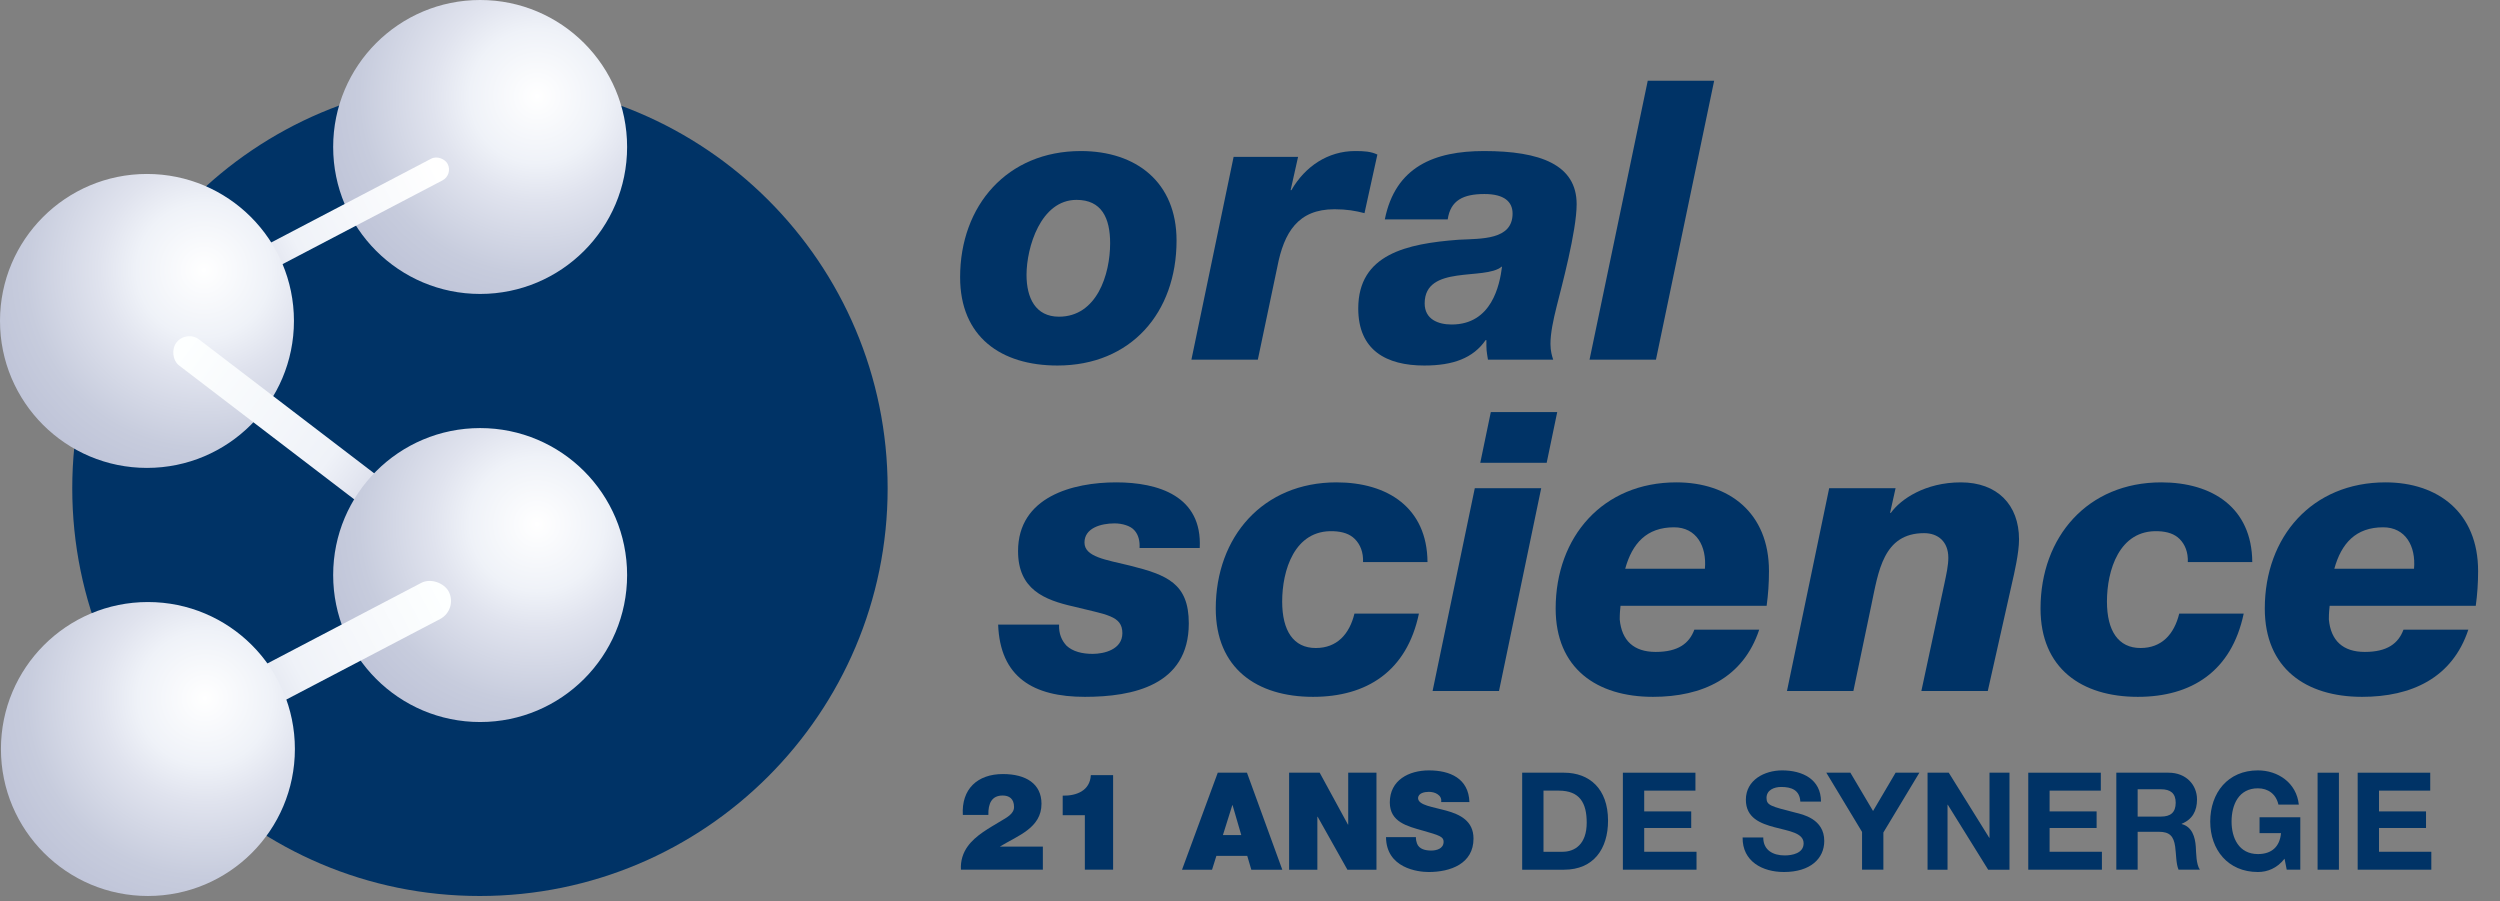 <?xml version="1.0" encoding="UTF-8"?>
<svg id="b" data-name="Layer 2" xmlns="http://www.w3.org/2000/svg" width="554.796" height="199.999" xmlns:xlink="http://www.w3.org/1999/xlink" viewBox="0 0 554.796 199.999">
  <rect x="0" y="0" width="554.796" height="199.999" fill="#808080" stroke="none"/>
  <defs>
    <radialGradient id="d" cx="161.566" cy="94.388" fx="161.566" fy="94.388" r="53.296" gradientTransform="translate(-31.226 -66.541) scale(.931)" gradientUnits="userSpaceOnUse">
      <stop offset="0" stop-color="#fff"/>
      <stop offset=".3" stop-color="#eff2f8"/>
      <stop offset=".467" stop-color="#e0e3ee"/>
      <stop offset=".797" stop-color="#c7ccdd"/>
      <stop offset="1" stop-color="#bfc4d8"/>
    </radialGradient>
    <linearGradient id="e" x1="97.006" y1="37.666" x2="34.554" y2="70.215" gradientTransform="translate(32.492 -24.505) rotate(27.638)" gradientUnits="userSpaceOnUse">
      <stop offset="0" stop-color="#fff"/>
      <stop offset=".5" stop-color="#eff2f8"/>
      <stop offset=".619" stop-color="#e0e3ee"/>
      <stop offset=".855" stop-color="#c7ccdd"/>
      <stop offset="1" stop-color="#bfc4d8"/>
    </linearGradient>
    <radialGradient id="f" cx="82.155" cy="135.852" fx="82.155" fy="135.852" r="53.296" xlink:href="#d"/>
    <linearGradient id="g" x1="40.529" y1="77.222" x2="105.199" y2="126.466" gradientTransform="translate(-46.869 65.167) rotate(-37.395)" gradientUnits="userSpaceOnUse">
      <stop offset="0" stop-color="#fdffff"/>
      <stop offset=".5" stop-color="#eff2f8"/>
      <stop offset=".619" stop-color="#e0e3ee"/>
      <stop offset=".855" stop-color="#c7ccdd"/>
      <stop offset="1" stop-color="#bfc4d8"/>
    </linearGradient>
    <radialGradient id="h" cx="161.566" cy="196.422" fx="161.566" fy="196.422" r="53.296" xlink:href="#d"/>
    <linearGradient id="i" x1="34.41" y1="165.443" x2="98.148" y2="131.963" gradientTransform="translate(76.558 -13.719) rotate(27.638)" gradientUnits="userSpaceOnUse">
      <stop offset="0" stop-color="#bfc4d8"/>
      <stop offset=".5" stop-color="#eff2f8"/>
      <stop offset=".641" stop-color="#f4f6fa"/>
      <stop offset="1" stop-color="#fdffff"/>
    </linearGradient>
    <radialGradient id="j" cx="82.379" cy="237.886" fx="82.379" fy="237.886" r="53.296" xlink:href="#d"/>
  </defs>
  <g id="c" data-name="Layer 1">
    <g>
      <g>
        <path d="M239.857,33.519c12.312,0,21.242,6.936,21.242,19.854,0,16.04-10.145,27.744-26.443,27.744-12.485,0-21.589-6.329-21.589-19.594,0-15.953,10.491-28.004,26.79-28.004ZM235.002,70.279c8.409,0,11.357-9.364,11.357-16.3,0-5.635-1.907-9.623-7.456-9.623-7.977,0-11.098,10.578-11.098,16.646,0,5.115,1.994,9.277,7.196,9.277Z" fill="#036"/>
        <path d="M273.76,34.819h14.305l-1.647,7.37h.173c3.035-5.289,8.15-8.67,14.133-8.67,1.994,0,3.468.086,4.941.78l-2.861,13.005c-1.994-.52-3.901-.867-6.676-.867-8.063,0-11.185,5.116-12.658,12.745l-4.335,20.635h-14.739l9.364-44.998Z" fill="#036"/>
        <path d="M307.315,48.691c2.341-11.705,11.011-15.172,22.023-15.172,12.484,0,20.548,3.034,20.548,11.791,0,5.982-3.382,18.467-4.422,22.629-.78,3.121-1.388,5.982-1.388,8.41,0,1.561.347,2.688.607,3.468h-14.479c-.347-2.167-.347-1.994-.347-4.335h-.173c-2.774,3.988-7.196,5.635-13.612,5.635-8.41,0-14.652-3.381-14.652-12.658,0-12.051,10.751-14.392,22.282-15.259,5.028-.26,11.965.087,11.965-5.809,0-2.601-1.821-4.335-6.243-4.335-4.682,0-7.543,1.388-8.149,5.636h-13.959ZM322.141,72.013c8.93,0,10.664-8.756,11.184-12.832h-.086c-3.728,3.121-17.08-.52-17.08,8.15,0,3.555,3.034,4.682,5.982,4.682Z" fill="#036"/>
        <path d="M365.667,17.912h14.738l-12.918,61.904h-14.739l12.919-61.904Z" fill="#036"/>
      </g>
      <g>
        <path d="M235.028,138.604c-.086,2.081.607,3.555,1.647,4.682,1.388,1.3,3.468,1.821,5.809,1.821,2.515,0,6.59-.954,6.59-4.595,0-3.902-3.555-4.075-10.751-5.896-6.589-1.474-12.398-3.815-12.398-12.312,0-12.052,12.139-15.259,21.762-15.259,9.364,0,19.161,3.034,18.555,14.565h-13.352c.087-1.56-.26-2.948-1.127-3.901-.867-1.04-2.774-1.56-4.422-1.56-3.034,0-6.676,1.04-6.676,4.248s4.769,3.815,10.058,5.115c8.323,2.081,13.092,3.988,13.092,12.832,0,13.785-12.485,16.299-23.062,16.299-11.444,0-18.814-4.335-19.248-16.04h13.525Z" fill="#036"/>
        <path d="M302.485,124.732c.086-2.167-.607-3.901-1.821-5.115-1.127-1.127-2.688-1.647-4.769-1.734-8.67-.347-11.357,8.757-11.357,15.606,0,6.502,2.515,10.317,7.456,10.317,4.682,0,7.456-3.035,8.583-7.629h14.306c-2.688,12.832-11.617,18.467-23.495,18.467-12.485,0-21.589-6.329-21.589-19.594,0-15.953,10.491-28.004,26.79-28.004,11.358,0,20.115,5.635,20.201,17.686h-14.305Z" fill="#036"/>
        <path d="M327.283,108.346h14.738l-9.363,44.998h-14.739l9.364-44.998ZM343.236,102.71h-14.738l2.341-11.271h14.738l-2.341,11.271Z" fill="#036"/>
        <path d="M359.623,134.443c-.087.867-.174,1.56-.174,3.035.434,4.682,3.121,7.196,7.977,7.196,5.028,0,7.456-1.908,8.583-4.942h14.393c-3.555,10.751-12.658,14.912-23.582,14.912-12.485,0-21.589-6.329-21.589-19.594,0-15.953,10.491-28.004,26.79-28.004,11.618,0,20.549,6.676,20.549,19.681,0,2.688-.174,5.202-.52,7.716h-32.426ZM378.35,126.207c.434-5.029-1.907-9.19-6.849-9.19-6.069,0-9.277,3.555-10.838,9.19h17.686Z" fill="#036"/>
        <path d="M405.924,108.346h14.738l-1.214,5.462h.174c2.168-3.034,7.63-6.762,15.52-6.762,8.062,0,12.918,4.942,12.918,12.658,0,2.948-1.04,7.456-1.56,9.71l-5.375,23.929h-14.739l5.115-23.843c.434-2.081.867-3.988.867-5.722,0-3.555-2.254-5.462-5.376-5.462-9.104,0-10.144,8.583-11.704,15.953l-3.988,19.074h-14.739l9.364-44.998Z" fill="#036"/>
        <path d="M485.518,124.732c.086-2.167-.607-3.901-1.821-5.115-1.127-1.127-2.688-1.647-4.769-1.734-8.67-.347-11.357,8.757-11.357,15.606,0,6.502,2.515,10.317,7.456,10.317,4.682,0,7.456-3.035,8.583-7.629h14.306c-2.688,12.832-11.617,18.467-23.495,18.467-12.485,0-21.589-6.329-21.589-19.594,0-15.953,10.491-28.004,26.79-28.004,11.358,0,20.115,5.635,20.201,17.686h-14.305Z" fill="#036"/>
        <path d="M516.992,134.443c-.087.867-.174,1.56-.174,3.035.434,4.682,3.121,7.196,7.977,7.196,5.028,0,7.456-1.908,8.583-4.942h14.393c-3.555,10.751-12.658,14.912-23.582,14.912-12.485,0-21.589-6.329-21.589-19.594,0-15.953,10.491-28.004,26.79-28.004,11.618,0,20.549,6.676,20.549,19.681,0,2.688-.174,5.202-.52,7.716h-32.426ZM535.719,126.207c.434-5.029-1.907-9.19-6.849-9.19-6.069,0-9.277,3.555-10.838,9.19h17.686Z" fill="#036"/>
      </g>
      <g>
        <path d="M213.668,180.852c-.332-5.759,3.256-9.076,8.895-9.076,5.096,0,8.563,2.141,8.563,6.603,0,5.367-5.247,7.056-9.196,9.468v.03h9.497v5.125h-18.181c-.121-2.02.482-3.769,1.507-5.186,1.749-2.442,4.765-4.04,7.447-5.668,1.086-.664,2.835-1.507,2.835-3.045,0-1.899-1.116-2.562-2.533-2.562-2.412,0-3.226,1.748-3.166,4.311h-5.668Z" fill="#036"/>
        <path d="M240.748,180.912h-4.915v-4.342c3.046.06,6.061-1.085,6.242-4.553h4.944v20.985h-6.271v-12.091Z" fill="#036"/>
        <path d="M270.243,171.475h6.482l7.84,21.528h-6.875l-.904-3.076h-6.845l-.965,3.076h-6.663l7.93-21.528ZM275.46,185.314l-1.93-6.633h-.06l-2.081,6.633h4.071Z" fill="#036"/>
        <path d="M286.078,171.475h6.784l6.271,11.518h.06v-11.518h6.271v21.528h-6.452l-6.604-11.759h-.06v11.759h-6.271v-21.528Z" fill="#036"/>
        <path d="M314.214,185.767c0,.542.091,1.025.241,1.417.482,1.296,1.93,1.568,3.166,1.568,1.085,0,2.743-.362,2.743-1.96,0-1.115-.935-1.417-4.643-2.472-3.407-.965-7.297-1.899-7.297-6.241,0-4.975,4.251-7.116,8.684-7.116,4.674,0,8.805,1.779,8.985,7.025h-6.271c.12-.815-.241-1.357-.784-1.719-.543-.392-1.297-.543-1.96-.543-.904,0-2.382.241-2.382,1.447.121,1.538,3.196,1.87,6.241,2.714,3.046.844,6.061,2.261,6.061,6.211,0,5.608-5.156,7.418-9.95,7.418-2.442,0-9.407-.875-9.467-7.749h6.633Z" fill="#036"/>
        <path d="M337.799,171.475h9.287c5.578,0,9.769,3.497,9.769,10.643,0,6.242-3.195,10.885-9.769,10.885h-9.287v-21.528ZM342.533,189.023h4.221c2.744,0,5.367-1.688,5.367-6.452,0-4.342-1.508-7.116-6.211-7.116h-3.377v13.568Z" fill="#036"/>
        <path d="M360.146,171.475h16.102v3.979h-11.367v4.613h10.432v3.679h-10.432v5.276h11.608v3.98h-16.343v-21.528Z" fill="#036"/>
        <path d="M391.299,185.857c0,2.864,2.231,3.98,4.764,3.98,1.658,0,4.191-.482,4.191-2.683,0-2.322-3.227-2.714-6.393-3.558-3.195-.844-6.422-2.081-6.422-6.121,0-4.402,4.161-6.513,8.051-6.513,4.492,0,8.623,1.96,8.623,6.935h-4.583c-.15-2.593-1.99-3.256-4.252-3.256-1.507,0-3.256.633-3.256,2.442,0,1.658,1.025,1.87,6.422,3.256,1.568.392,6.393,1.387,6.393,6.271,0,3.95-3.106,6.905-8.955,6.905-4.764,0-9.227-2.352-9.166-7.659h4.583Z" fill="#036"/>
        <path d="M413.223,184.62l-7.93-13.146h5.337l5.035,8.502,5.005-8.502h5.276l-7.989,13.267v8.261h-4.734v-8.382Z" fill="#036"/>
        <path d="M427.76,171.475h4.704l8.985,14.442h.06v-14.442h4.433v21.528h-4.733l-8.955-14.413h-.06v14.413h-4.433v-21.528Z" fill="#036"/>
        <path d="M450.108,171.475h16.102v3.979h-11.367v4.613h10.433v3.679h-10.433v5.276h11.608v3.98h-16.343v-21.528Z" fill="#036"/>
        <path d="M469.649,171.475h11.608c3.859,0,6.302,2.683,6.302,5.939,0,2.533-1.025,4.433-3.407,5.397v.06c2.322.603,2.985,2.864,3.136,5.035.091,1.357.06,3.89.904,5.096h-4.733c-.573-1.357-.513-3.437-.754-5.156-.331-2.262-1.206-3.256-3.588-3.256h-4.733v8.412h-4.734v-21.528ZM474.384,181.214h5.186c2.111,0,3.257-.905,3.257-3.076,0-2.08-1.145-2.985-3.257-2.985h-5.186v6.061Z" fill="#036"/>
        <path d="M506.983,190.56c-1.658,2.141-3.829,2.955-5.91,2.955-6.663,0-10.583-4.975-10.583-11.186,0-6.393,3.92-11.367,10.583-11.367,4.402,0,8.563,2.713,9.076,7.598h-4.522c-.543-2.382-2.322-3.618-4.554-3.618-4.251,0-5.849,3.618-5.849,7.387,0,3.588,1.598,7.206,5.849,7.206,3.076,0,4.854-1.658,5.126-4.644h-4.764v-3.527h9.045v11.638h-3.015l-.482-2.442Z" fill="#036"/>
        <path d="M514.315,171.475h4.734v21.528h-4.734v-21.528Z" fill="#036"/>
        <path d="M523.211,171.475h16.102v3.979h-11.367v4.613h10.433v3.679h-10.433v5.276h11.608v3.98h-16.343v-21.528Z" fill="#036"/>
      </g>
      <g>
        <path d="M196.984,108.364c0,49.887-40.512,90.475-90.523,90.475-49.914,0-90.426-40.491-90.426-90.475S56.547,17.89,106.461,17.89c50.011,0,90.523,40.491,90.523,90.475Z" fill="#036"/>
        <g>
          <circle cx="106.551" cy="32.616" r="32.616" fill="url(#d)"/>
          <rect x="28.492" y="51.081" width="75.132" height="5.428" rx="2.714" ry="2.714" transform="translate(-17.417 36.782) rotate(-27.638)" fill="url(#e)"/>
          <circle cx="32.616" cy="71.221" r="32.616" fill="url(#f)"/>
          <rect x="30.403" y="98.188" width="84.881" height="7.28" rx="3.592" ry="3.592" transform="translate(76.813 -23.309) rotate(37.395)" fill="url(#g)"/>
          <circle cx="106.551" cy="127.614" r="32.616" fill="url(#h)"/>
          <rect x="28.454" y="144.239" width="75.423" height="9.047" rx="4.524" ry="4.524" transform="translate(-61.459 47.667) rotate(-27.638)" fill="url(#i)"/>
          <circle cx="32.825" cy="166.219" r="32.616" fill="url(#j)"/>
        </g>
      </g>
    </g>
  </g>
</svg>